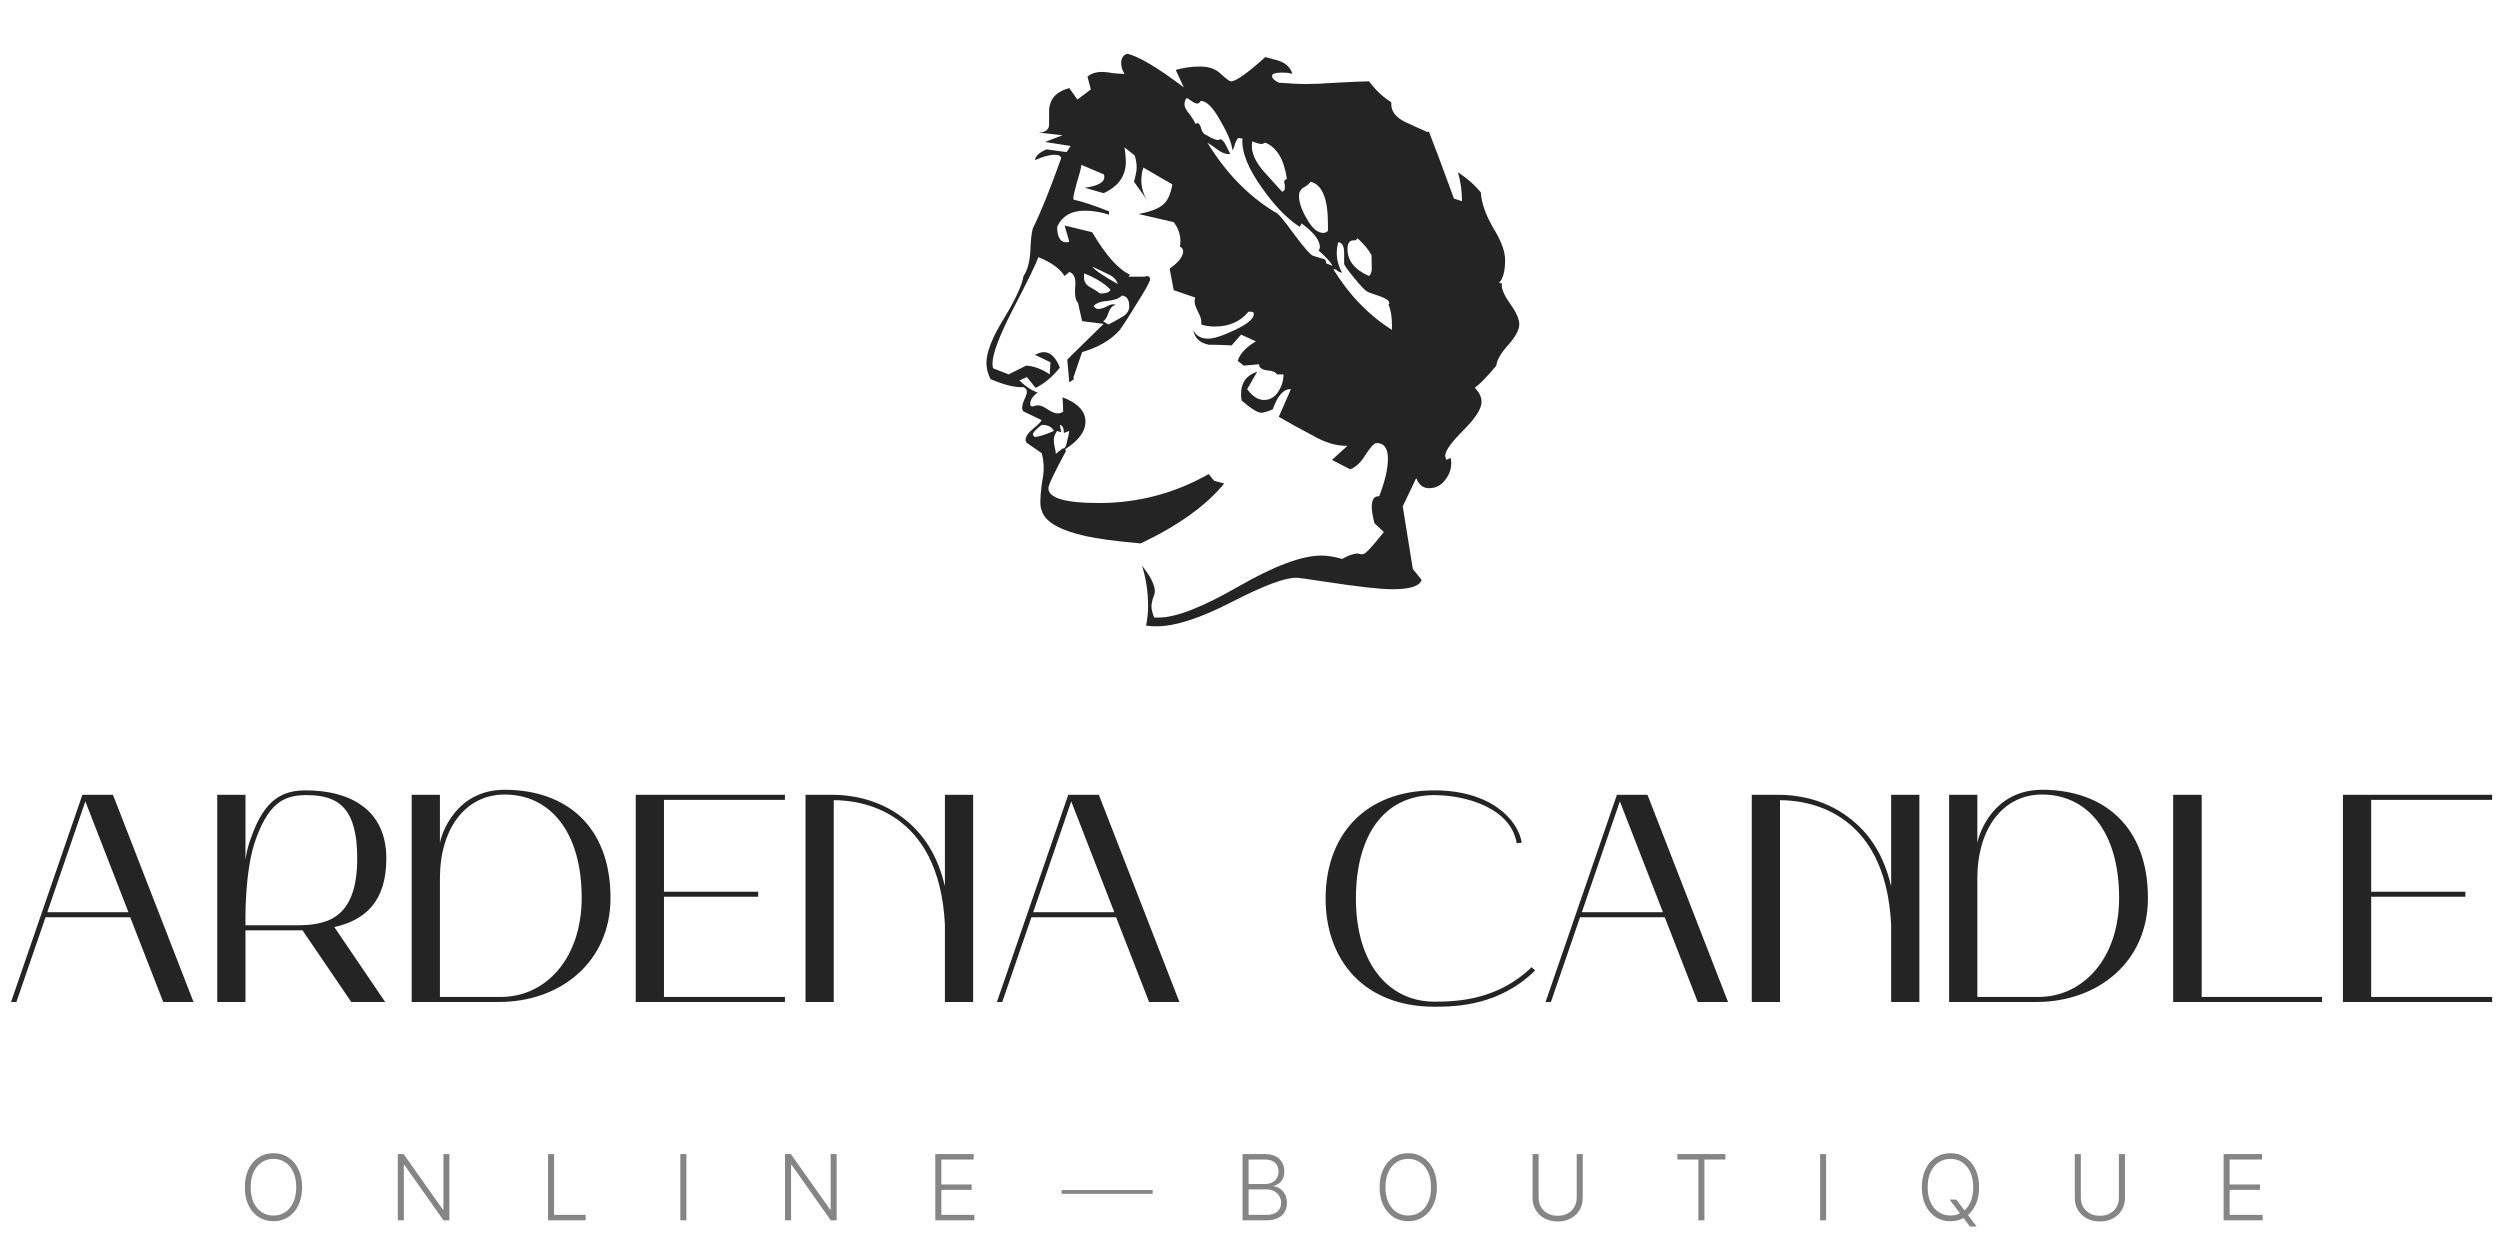 <?xml version="1.0" encoding="UTF-8"?> <svg xmlns="http://www.w3.org/2000/svg" width="510" height="253" viewBox="0 0 510 253" fill="none"><path d="M305.258 74.584C303.426 76.783 301.96 78.294 300.861 79.119C301.777 80.035 302.235 80.997 302.235 82.005C302.235 83.379 300.999 85.303 298.525 87.776C296.051 90.25 294.815 91.99 294.815 92.998C294.815 93.181 294.906 93.456 295.09 93.823L295.914 93.41C296.006 93.685 296.051 94.052 296.051 94.51C296.051 95.792 295.593 96.983 294.677 98.083C293.853 99.09 292.799 99.594 291.517 99.594C290.326 99.594 289.455 98.907 288.906 97.533L286.157 103.305L288.219 116.084L290.005 118.283C289.639 119.566 287.669 120.207 284.096 120.207C281.622 120.207 277.088 119.703 270.492 118.695C266.919 118.146 264.995 117.871 264.72 117.871H264.308C262.017 117.871 257.666 119.52 251.253 122.818C244.84 126.116 239.756 127.765 235.999 127.765C235.083 127.765 234.35 127.719 233.801 127.628C234.076 126.253 234.213 124.925 234.213 123.643C234.213 120.803 233.801 118.054 232.976 115.397C234.717 117.596 235.587 119.337 235.587 120.619C235.587 120.986 235.45 121.49 235.175 122.131C234.992 122.772 234.9 123.276 234.9 123.643C234.9 124.284 235.083 125.063 235.45 125.979H236.412C239.893 125.979 245.298 123.872 252.627 119.657C259.956 115.443 265.59 113.336 269.53 113.336C270.812 113.336 272.232 113.565 273.79 114.023C275.072 113.29 276.126 112.924 276.95 112.924C277.133 112.924 277.317 112.97 277.5 113.061C277.775 113.061 277.958 113.061 278.05 113.061C278.508 113.061 279.928 111.55 282.31 108.526L280.386 106.74C280.019 105.274 279.836 104.175 279.836 103.442C279.836 101.885 280.34 101.152 281.348 101.243C282.539 98.22 283.134 95.655 283.134 93.548C283.134 91.441 282.355 90.387 280.798 90.387C280.34 90.387 279.607 91.166 278.599 92.723C277.683 94.281 276.63 95.288 275.439 95.746L271.728 93.823L274.889 90.937C272.69 91.028 270.263 90.296 267.606 88.738C265.315 87.547 263.071 86.31 260.872 85.028L263.346 79.394C261.88 79.302 260.643 80.676 259.635 83.516C258.536 83.974 257.757 84.203 257.299 84.203C256.566 84.203 255.238 83.379 253.314 81.73C253.223 81.455 253.177 80.997 253.177 80.356C253.177 78.065 254.276 76.554 256.475 75.821L254.414 79.394C255.513 80.859 256.658 81.592 257.849 81.592C259.04 81.592 260.002 81.043 260.735 79.943C261.468 78.844 261.834 77.653 261.834 76.371H260.46C260.277 75.912 259.59 75.638 258.399 75.546C257.299 75.363 256.795 74.951 256.887 74.309L253.726 74.584L252.49 73.622C252.948 72.156 254.185 70.828 256.2 69.637L253.177 68.263L251.253 70.462C249.696 70.37 248.138 70.324 246.581 70.324C244.748 69.958 243.695 68.95 243.42 67.301C243.97 68.492 244.977 69.087 246.443 69.087C247.634 69.087 249.466 68.492 251.94 67.301C254.505 66.11 255.788 65.01 255.788 64.003C255.788 63.728 255.559 63.59 255.101 63.59H254.688C253.039 65.606 250.749 66.614 247.817 66.614C246.81 66.614 245.894 66.476 245.069 66.201V65.652C245.069 65.102 244.84 64.415 244.382 63.59C243.924 62.674 243.695 61.987 243.695 61.529C243.695 61.254 243.741 60.98 243.832 60.705L239.435 59.193L238.61 54.796C240.443 53.513 241.359 52.322 241.359 51.223C241.359 50.856 241.13 50.536 240.672 50.261C240.763 50.078 240.809 49.757 240.809 49.299C240.809 47.833 240.351 46.505 239.435 45.314L232.289 43.665C234.579 43.207 236.183 42.611 237.099 41.878C238.107 41.145 238.794 39.725 239.16 37.618L233.251 34.183C232.976 35.007 232.839 35.878 232.839 36.794C232.839 38.535 233.389 40.092 234.488 41.466L231.327 37.069C231.694 35.786 231.877 34.824 231.877 34.183C231.877 33.358 231.739 32.534 231.465 31.709L229.403 30.06C229.587 31.343 229.678 32.305 229.678 32.946C229.678 35.878 228.167 38.031 225.143 39.405L221.296 38.306C223.952 37.939 225.281 37.206 225.281 36.107C225.281 35.832 225.235 35.649 225.143 35.557L220.609 33.633C220.517 34.366 220.196 35.603 219.647 37.344C219.189 38.993 218.96 40.046 218.96 40.504C218.96 40.687 219.051 40.779 219.234 40.779C220.883 41.145 223.22 41.924 226.243 43.115V43.802C224.594 43.253 222.945 42.978 221.296 42.978C218.547 42.978 216.669 44.077 215.661 46.276C215.661 48.383 216.303 49.436 217.585 49.436C217.677 49.436 217.86 49.391 218.135 49.299L217.173 46.001L222.807 47.375C225.556 52.047 228.121 54.933 230.503 56.032L230.228 56.445H233.663L233.801 56.307C234.35 56.307 234.625 56.536 234.625 56.994C234.625 57.269 234.167 58.185 233.251 59.743C230.686 63.957 229.083 66.476 228.441 67.301C226.701 69.316 224.136 70.828 220.746 71.836L218.96 77.058L219.097 77.332L218.135 78.019L217.723 73.347L225.143 66.064L220.746 65.514L219.921 61.804C219.372 61.254 219.189 60.063 219.372 58.231C219.463 56.674 219.051 55.758 218.135 55.483L217.173 56.307C216.165 54.75 214.379 53.467 211.814 52.46C211.447 53.651 209.661 57.315 206.454 63.453C203.798 68.675 202.469 72.248 202.469 74.172C202.469 74.63 202.515 74.951 202.607 75.134L205.767 76.371L209.34 74.584C210.898 74.676 212.501 75.271 214.15 76.371L214.287 73.897L211.127 72.385C211.86 72.019 212.455 71.836 212.913 71.836C214.287 71.836 215.387 72.889 216.211 74.996C214.654 76.92 213.005 78.294 211.264 79.119L209.478 76.92L207.966 77.607C209.157 78.798 210.394 79.623 211.676 80.081C210.669 80.814 210.165 81.592 210.165 82.417C210.165 82.875 210.44 83.012 210.989 82.829C211.172 82.737 211.447 82.692 211.814 82.692C212.272 82.692 212.913 82.967 213.738 83.516C214.562 84.066 215.249 84.341 215.799 84.341C216.257 84.341 216.623 84.203 216.898 83.928L216.761 81.043C219.876 82.234 221.433 83.883 221.433 85.99C221.433 88.005 220.059 89.883 217.311 91.624L217.448 92.036C215.066 96.434 213.875 98.953 213.875 99.594C213.875 101.61 217.311 102.617 224.181 102.617C232.152 102.617 239.618 100.648 246.581 96.709L247.68 98.083L249.741 98.632C246.077 103.121 240.397 107.198 232.701 110.863C227.571 110.405 223.815 109.901 221.433 109.351C216.12 108.16 213.142 106.419 212.501 104.129C212.318 103.671 212.226 103.076 212.226 102.343C212.226 101.518 212.318 100.373 212.501 98.907C212.776 97.441 212.913 96.342 212.913 95.609C212.913 94.418 212.776 93.365 212.501 92.448L209.34 90.25C209.34 90.158 209.34 90.067 209.34 89.975C209.249 89.975 209.203 89.929 209.203 89.838C209.203 89.105 209.707 88.326 210.714 87.501C211.722 86.677 212.318 86.081 212.501 85.715L208.791 83.928C208.607 83.745 208.516 83.516 208.516 83.241C208.516 82.783 208.653 82.234 208.928 81.592C209.294 80.859 209.478 80.31 209.478 79.943C209.478 79.485 209.249 79.165 208.791 78.981H208.241C206.683 78.981 204.622 78.432 202.057 77.332C201.507 76.233 201.233 75.134 201.233 74.034C201.233 71.836 202.423 68.812 204.805 64.965C207.187 61.025 208.516 58.14 208.791 56.307C209.523 55.3 209.982 53.742 210.165 51.635C210.256 49.07 210.44 47.375 210.714 46.551C212.272 43.436 214.196 38.672 216.486 32.259C216.394 31.801 215.936 31.572 215.112 31.572C214.104 31.572 212.776 31.938 211.127 32.671C211.218 31.847 211.997 31.114 213.463 30.473L217.585 31.022L218.41 29.785L213.188 28.961L216.761 27.587L211.814 27.037C213.096 27.037 213.829 26.579 214.012 25.663C214.012 25.755 214.012 24.793 214.012 22.777C214.012 20.304 215.387 18.7 218.135 17.968L219.784 20.304L222.532 18.242L221.845 15.631C222.578 14.99 223.586 14.669 224.869 14.669C225.418 14.669 226.197 14.761 227.205 14.944C228.212 15.036 228.945 15.082 229.403 15.082C228.945 14.349 228.716 13.616 228.716 12.883C228.716 11.875 229.129 11.234 229.953 10.959C232.335 11.509 236.183 13.799 241.496 17.83L239.847 14.257C241.496 13.799 243.145 13.57 244.794 13.57C246.627 13.57 248.046 14.074 249.054 15.082C250.154 16.09 250.841 16.593 251.116 16.593C252.123 16.593 254.459 14.944 258.124 11.646C259.956 12.104 261.055 12.425 261.422 12.608C262.613 13.158 263.346 13.982 263.621 15.082C263.163 14.899 262.475 14.807 261.559 14.807C260.185 14.807 259.498 15.036 259.498 15.494C259.498 15.952 259.956 16.41 260.872 16.868C263.254 17.051 265.041 17.143 266.232 17.143C267.881 17.143 270.033 17.051 272.69 16.868C276.08 16.685 278.279 16.593 279.286 16.593C280.661 18.426 282.172 19.846 283.821 20.853V21.266C283.821 22.731 284.737 23.922 286.57 24.838C288.127 25.571 289.639 26.258 291.104 26.9H291.517C292.708 29.923 294.402 34.458 296.601 40.504L298.25 41.054C298.25 39.038 297.975 37.069 297.426 35.145C299.258 36.336 300.815 37.71 302.098 39.267C302.189 41.283 303.014 43.665 304.571 46.413C306.22 49.07 307.045 51.269 307.045 53.009C307.045 55.3 306.633 56.857 305.808 57.681L306.358 57.819V58.094C306.358 59.102 306.953 60.43 308.144 62.079C309.335 63.728 309.931 65.102 309.931 66.201C309.931 67.301 309.152 68.721 307.595 70.462C306.129 72.111 305.35 73.485 305.258 74.584ZM270.904 47.1V45.726C270.904 40.504 269.713 37.618 267.331 37.069C267.239 37.344 266.827 37.71 266.094 38.168C265.361 38.535 264.995 39.13 264.995 39.955C264.995 41.237 265.499 42.749 266.506 44.489C267.606 46.505 268.751 47.513 269.942 47.513C270.308 47.513 270.629 47.375 270.904 47.1ZM262.521 36.519C261.972 32.58 260.506 30.106 258.124 29.098C257.757 29.282 257.528 29.373 257.437 29.373C256.887 29.373 256.246 29.19 255.513 28.824C255.421 29.007 255.375 29.328 255.375 29.785C255.375 31.343 256.154 33.038 257.712 34.87C260.185 37.618 261.468 39.038 261.559 39.13C261.926 38.947 262.109 38.718 262.109 38.443C262.109 38.26 262.109 38.031 262.109 37.756C262.017 37.481 261.972 37.298 261.972 37.206C261.972 36.84 262.155 36.611 262.521 36.519ZM279.699 51.91C279.241 50.994 278.324 49.895 276.95 48.612L276.538 49.024H276.126C275.301 49.024 274.889 49.62 274.889 50.811C274.889 53.193 276.355 55.025 279.286 56.307C279.653 55.941 279.836 55.483 279.836 54.933C279.836 52.551 279.79 51.544 279.699 51.91ZM283.959 67.301V66.339C283.959 64.598 283.73 63.224 283.271 62.216C283.271 62.125 283.317 62.033 283.409 61.941C283.409 61.941 283.409 61.896 283.409 61.804C283.409 61.346 282.768 60.888 281.485 60.43C279.836 59.88 278.966 59.56 278.874 59.468C278.416 59.193 277.546 58.277 276.263 56.72C274.981 55.162 274.293 54.2 274.202 53.834C274.202 53.834 274.202 53.101 274.202 51.635C274.202 50.169 273.79 49.436 272.965 49.436C272.782 50.352 272.69 51.04 272.69 51.498C272.69 52.964 273.057 54.338 273.79 55.62C273.606 55.62 273.332 55.529 272.965 55.345C272.69 55.071 272.461 54.933 272.278 54.933H272.003C275.21 60.155 279.195 64.278 283.959 67.301ZM271.866 54.246C271.408 53.422 270.446 52.368 268.98 51.085C269.163 50.902 269.255 50.673 269.255 50.398C269.255 49.024 268.018 47.421 265.544 45.589L265.132 46.276C262.475 44.535 259.91 41.878 257.437 38.306C254.597 34.366 253.268 31.022 253.452 28.274C252.902 28.182 252.673 28.137 252.765 28.137C252.49 28.137 252.215 28.549 251.94 29.373C251.757 30.106 251.574 30.518 251.39 30.61C251.299 29.236 250.474 27.22 248.917 24.564C247.451 21.907 246.123 20.578 244.932 20.578C244.748 20.945 244.519 21.128 244.245 21.128C243.97 21.128 243.557 20.945 243.008 20.578C242.55 20.212 242.229 20.029 242.046 20.029C241.771 20.395 241.634 20.808 241.634 21.266C241.634 21.815 241.954 22.456 242.596 23.189C243.328 24.197 243.741 24.884 243.832 25.251L244.245 25.113C244.611 25.113 244.886 25.526 245.069 26.35C245.344 27.083 245.71 27.495 246.168 27.587C247.359 28.32 248.184 28.64 248.642 28.549C248.734 28.457 248.825 28.411 248.917 28.411C249.283 28.411 249.65 28.778 250.016 29.511C250.383 30.244 250.703 30.885 250.978 31.434H250.703C249.97 31.434 249.237 31.16 248.505 30.61C247.772 30.06 247.039 29.556 246.306 29.098C250.062 35.236 254.643 39.955 260.048 43.253C260.506 43.253 261.788 44.718 263.895 47.65C266.003 50.49 267.331 52.002 267.881 52.185C268.43 52.368 269.026 52.551 269.667 52.734C270.308 52.826 270.583 53.147 270.492 53.696L271.866 54.246ZM228.029 57.956C227.754 57.04 227.067 56.353 225.968 55.895C224.869 55.345 223.815 54.842 222.807 54.383C223.357 55.116 225.098 56.307 228.029 57.956ZM226.518 59.056C225.235 57.773 223.449 56.674 221.158 55.758V56.72C221.158 57.453 221.525 58.048 222.258 58.506C223.082 58.964 223.815 59.422 224.456 59.88C225.739 59.88 226.426 59.605 226.518 59.056ZM228.854 60.292C228.396 60.842 227.434 61.209 225.968 61.392C224.502 61.483 223.54 61.85 223.082 62.491C223.449 62.858 223.769 63.041 224.044 63.041C224.41 63.041 224.914 62.903 225.556 62.629C226.197 62.262 226.701 62.079 227.067 62.079C227.342 62.079 227.525 62.125 227.617 62.216C226.976 62.308 226.472 62.858 226.105 63.865C225.83 64.781 225.464 65.331 225.006 65.514L226.105 66.201C227.021 65.743 227.938 65.24 228.854 64.69C229.861 64.14 230.365 63.407 230.365 62.491C230.365 61.117 229.861 60.384 228.854 60.292ZM218.135 87.914L217.036 88.326C217.036 87.318 216.761 86.769 216.211 86.677L216.486 88.189L215.661 87.914C215.203 88.555 214.974 89.15 214.974 89.7C214.974 89.975 215.02 90.433 215.112 91.074C215.295 91.716 215.387 92.219 215.387 92.586L216.761 91.487H216.898C217.265 91.487 217.54 90.937 217.723 89.838C217.906 89.196 218.043 88.555 218.135 87.914ZM214.974 87.914C214.608 87.089 213.783 86.677 212.501 86.677C211.31 87.593 210.714 88.234 210.714 88.601C210.714 88.784 210.852 88.967 211.127 89.15C212.043 89.059 213.325 88.647 214.974 87.914Z" fill="#242424"></path><path d="M2.254 204.402H3.345L9.287 187.123H26.565L33.294 204.402H39.478L23.049 162.146H16.804L2.254 204.402ZM17.41 163.479L26.201 186.093H9.65L17.41 163.479ZM44.318 204.402H50.077V189.791H60.263C60.748 189.791 61.233 189.791 61.718 189.791L71.66 204.402H78.572L68.204 189.124C74.388 187.73 78.814 184.032 78.814 175.12C78.814 164.995 71.175 161.236 62.445 161.236C57.837 161.236 54.079 162.812 51.29 170.694C50.623 172.452 50.38 173.483 50.077 175.301V162.146H44.318V204.402ZM52.26 170.997C55.109 163.237 58.444 162.206 62.627 162.206C69.235 162.206 72.873 165.056 72.873 175.12C72.873 187.912 66.143 188.76 60.263 188.76H50.077C50.077 188.76 49.774 177.545 52.26 170.997ZM83.985 204.402H101.809C114.359 204.402 124.544 196.217 124.544 183.183C124.544 168.572 115.511 161.115 102.961 161.115C92.958 161.115 90.048 170.148 89.745 171.967V162.146H83.985V204.402ZM89.745 203.371V179.181C89.745 169.118 94.898 162.085 102.961 162.085C112.055 162.085 118.663 169.481 118.663 183.183C118.663 195.49 111.327 203.371 102.234 203.371H89.745ZM129.691 204.402H160.126V203.371H135.451V182.94H154.669V181.91H135.451V163.176H160.126V162.146H129.691V204.402ZM170.086 204.402V163.237C175.3 163.237 191.547 165.056 192.76 188.578V204.402H198.519V162.146H192.76V180.818C191.305 174.574 188.455 170.027 184.09 166.753C178.695 162.631 172.571 162.146 170.086 162.146H164.326V204.402H170.086ZM203.373 204.402H204.465L210.406 187.123H227.684L234.414 204.402H240.598L224.168 162.146H217.923L203.373 204.402ZM218.53 163.479L227.32 186.093H210.77L218.53 163.479ZM292.616 205.372C297.162 205.372 305.893 205.129 313.168 197.976L312.44 197.309C305.468 204.099 296.981 204.341 292.616 204.341C283.522 204.341 276.61 196.884 276.61 183.304C276.61 170.451 282.309 162.206 292.616 162.206C298.799 162.206 308.196 164.692 309.409 172.028L310.44 171.906C309.651 167.117 304.013 161.236 292.616 161.236C278.308 161.236 270.426 170.512 270.426 183.304C270.426 195.914 278.308 205.372 292.616 205.372ZM315.297 204.402H316.388L322.329 187.123H339.608L346.337 204.402H352.521L336.091 162.146H329.847L315.297 204.402ZM330.453 163.479L339.244 186.093H322.693L330.453 163.479ZM363.12 204.402V163.237C368.334 163.237 384.582 165.056 385.794 188.578V204.402H391.554V162.146H385.794V180.818C384.339 174.574 381.49 170.027 377.125 166.753C371.729 162.631 365.606 162.146 363.12 162.146H357.361V204.402H363.12ZM397.62 204.402H415.444C427.994 204.402 438.179 196.217 438.179 183.183C438.179 168.572 429.146 161.115 416.596 161.115C406.593 161.115 403.683 170.148 403.38 171.967V162.146H397.62V204.402ZM403.38 203.371V179.181C403.38 169.118 408.533 162.085 416.596 162.085C425.69 162.085 432.298 169.481 432.298 183.183C432.298 195.49 424.962 203.371 415.868 203.371H403.38ZM449.146 203.371V162.146H443.326V204.402H473.7V203.371H449.146ZM477.961 204.402H508.395V203.371H483.721V182.94H502.939V181.91H483.721V163.176H508.395V162.146H477.961V204.402Z" fill="#242424"></path><path d="M61.63 242.19C61.63 243.597 61.379 244.822 60.878 245.865C60.377 246.903 59.686 247.708 58.806 248.28C57.931 248.847 56.924 249.131 55.785 249.131C54.645 249.131 53.636 248.847 52.756 248.28C51.881 247.708 51.192 246.903 50.691 245.865C50.194 244.822 49.946 243.597 49.946 242.19C49.946 240.782 50.194 239.56 50.691 238.522C51.192 237.479 51.883 236.674 52.763 236.107C53.642 235.535 54.65 235.249 55.785 235.249C56.924 235.249 57.931 235.535 58.806 236.107C59.686 236.674 60.377 237.479 60.878 238.522C61.379 239.56 61.63 240.782 61.63 242.19ZM60.429 242.19C60.429 240.98 60.227 239.945 59.822 239.082C59.418 238.216 58.866 237.554 58.166 237.097C57.467 236.639 56.673 236.41 55.785 236.41C54.9 236.41 54.109 236.639 53.409 237.097C52.71 237.554 52.156 238.214 51.747 239.076C51.342 239.938 51.14 240.976 51.14 242.19C51.14 243.4 51.342 244.435 51.747 245.297C52.151 246.16 52.703 246.822 53.403 247.283C54.102 247.741 54.896 247.97 55.785 247.97C56.673 247.97 57.467 247.741 58.166 247.283C58.87 246.826 59.424 246.166 59.829 245.304C60.233 244.438 60.434 243.4 60.429 242.19ZM91.673 235.434V248.946H90.472L82.489 237.631H82.383V248.946H81.149V235.434H82.344L90.353 246.762H90.459V235.434H91.673ZM111.801 248.946V235.434H113.035V247.838H119.474V248.946H111.801ZM140.021 235.434V248.946H138.787V235.434H140.021ZM170.672 235.434V248.946H169.472L161.488 237.631H161.383V248.946H160.149V235.434H161.343L169.353 246.762H169.458V235.434H170.672ZM190.8 248.946V235.434H198.638V236.542H192.034V241.629H198.223V242.738H192.034V247.838H198.77V248.946H190.8ZM235.152 242.771V243.536H216.573V242.771H235.152ZM253.482 248.946V235.434H258.041C258.921 235.434 259.653 235.588 260.238 235.896C260.827 236.204 261.27 236.624 261.564 237.156C261.859 237.688 262.006 238.293 262.006 238.97C262.006 239.533 261.912 240.015 261.723 240.415C261.533 240.815 261.276 241.139 260.951 241.385C260.625 241.631 260.262 241.809 259.862 241.919V242.025C260.297 242.056 260.72 242.21 261.129 242.487C261.538 242.76 261.874 243.142 262.138 243.635C262.402 244.127 262.534 244.717 262.534 245.403C262.534 246.085 262.382 246.694 262.079 247.231C261.775 247.763 261.309 248.183 260.68 248.491C260.056 248.794 259.259 248.946 258.292 248.946H253.482ZM254.716 247.838H258.292C259.334 247.838 260.104 247.607 260.601 247.145C261.102 246.683 261.353 246.102 261.353 245.403C261.353 244.888 261.228 244.422 260.977 244.004C260.731 243.582 260.381 243.248 259.928 243.001C259.479 242.755 258.952 242.632 258.345 242.632H254.716V247.838ZM254.716 241.537H258.153C258.685 241.537 259.152 241.427 259.552 241.207C259.952 240.987 260.264 240.683 260.489 240.296C260.713 239.909 260.825 239.467 260.825 238.97C260.825 238.253 260.592 237.671 260.126 237.222C259.66 236.769 258.965 236.542 258.041 236.542H254.716V241.537ZM293.124 242.19C293.124 243.597 292.874 244.822 292.372 245.865C291.871 246.903 291.18 247.708 290.301 248.28C289.425 248.847 288.418 249.131 287.279 249.131C286.14 249.131 285.13 248.847 284.25 248.28C283.375 247.708 282.687 246.903 282.185 245.865C281.688 244.822 281.44 243.597 281.44 242.19C281.44 240.782 281.688 239.56 282.185 238.522C282.687 237.479 283.377 236.674 284.257 236.107C285.137 235.535 286.144 235.249 287.279 235.249C288.418 235.249 289.425 235.535 290.301 236.107C291.18 236.674 291.871 237.479 292.372 238.522C292.874 239.56 293.124 240.782 293.124 242.19ZM291.924 242.19C291.924 240.98 291.721 239.945 291.317 239.082C290.912 238.216 290.36 237.554 289.661 237.097C288.961 236.639 288.167 236.41 287.279 236.41C286.395 236.41 285.603 236.639 284.904 237.097C284.204 237.554 283.65 238.214 283.241 239.076C282.836 239.938 282.634 240.976 282.634 242.19C282.634 243.4 282.836 244.435 283.241 245.297C283.646 246.16 284.198 246.822 284.897 247.283C285.596 247.741 286.39 247.97 287.279 247.97C288.167 247.97 288.961 247.741 289.661 247.283C290.364 246.826 290.919 246.166 291.323 245.304C291.728 244.438 291.928 243.4 291.924 242.19ZM321.65 235.434H322.883V244.38C322.883 245.3 322.668 246.122 322.237 246.848C321.806 247.569 321.205 248.139 320.436 248.557C319.67 248.97 318.78 249.177 317.764 249.177C316.752 249.177 315.861 248.968 315.092 248.55C314.322 248.132 313.721 247.563 313.29 246.841C312.859 246.12 312.644 245.3 312.644 244.38V235.434H313.878V244.295C313.878 245.012 314.038 245.652 314.359 246.215C314.68 246.773 315.131 247.213 315.712 247.534C316.297 247.855 316.981 248.016 317.764 248.016C318.547 248.016 319.231 247.855 319.816 247.534C320.401 247.213 320.851 246.773 321.168 246.215C321.489 245.652 321.65 245.012 321.65 244.295V235.434ZM342.187 236.542V235.434H351.984V236.542H347.702V248.946H346.469V236.542H342.187ZM372.531 235.434V248.946H371.298V235.434H372.531ZM397.72 244.723H399.092L400.821 247.013L401.111 247.396L403.235 250.213H401.863L400.306 248.135L400.029 247.765L397.72 244.723ZM403.737 242.19C403.737 243.597 403.486 244.822 402.985 245.865C402.483 246.903 401.793 247.708 400.913 248.28C400.038 248.847 399.031 249.131 397.891 249.131C396.752 249.131 395.743 248.847 394.863 248.28C393.988 247.708 393.299 246.903 392.798 245.865C392.301 244.822 392.052 243.597 392.052 242.19C392.052 240.782 392.301 239.56 392.798 238.522C393.299 237.479 393.99 236.674 394.87 236.107C395.749 235.535 396.756 235.249 397.891 235.249C399.031 235.249 400.038 235.535 400.913 236.107C401.793 236.674 402.483 237.479 402.985 238.522C403.486 239.56 403.737 240.782 403.737 242.19ZM402.536 242.19C402.536 240.98 402.334 239.945 401.929 239.082C401.524 238.216 400.972 237.554 400.273 237.097C399.574 236.639 398.78 236.41 397.891 236.41C397.007 236.41 396.215 236.639 395.516 237.097C394.817 237.554 394.263 238.214 393.853 239.076C393.449 239.938 393.246 240.976 393.246 242.19C393.246 243.4 393.449 244.435 393.853 245.297C394.258 246.16 394.81 246.822 395.51 247.283C396.209 247.741 397.003 247.97 397.891 247.97C398.78 247.97 399.574 247.741 400.273 247.283C400.977 246.826 401.531 246.166 401.936 245.304C402.34 244.438 402.541 243.4 402.536 242.19ZM432.262 235.434H433.496V244.38C433.496 245.3 433.28 246.122 432.849 246.848C432.418 247.569 431.818 248.139 431.048 248.557C430.283 248.97 429.392 249.177 428.376 249.177C427.364 249.177 426.474 248.968 425.704 248.55C424.934 248.132 424.334 247.563 423.903 246.841C423.472 246.12 423.256 245.3 423.256 244.38V235.434H424.49V244.295C424.49 245.012 424.651 245.652 424.972 246.215C425.293 246.773 425.744 247.213 426.324 247.534C426.909 247.855 427.593 248.016 428.376 248.016C429.159 248.016 429.843 247.855 430.428 247.534C431.013 247.213 431.464 246.773 431.781 246.215C432.102 245.652 432.262 245.012 432.262 244.295V235.434ZM453.617 248.946V235.434H461.455V236.542H454.851V241.629H461.04V242.738H454.851V247.838H461.587V248.946H453.617Z" fill="#858585"></path></svg> 